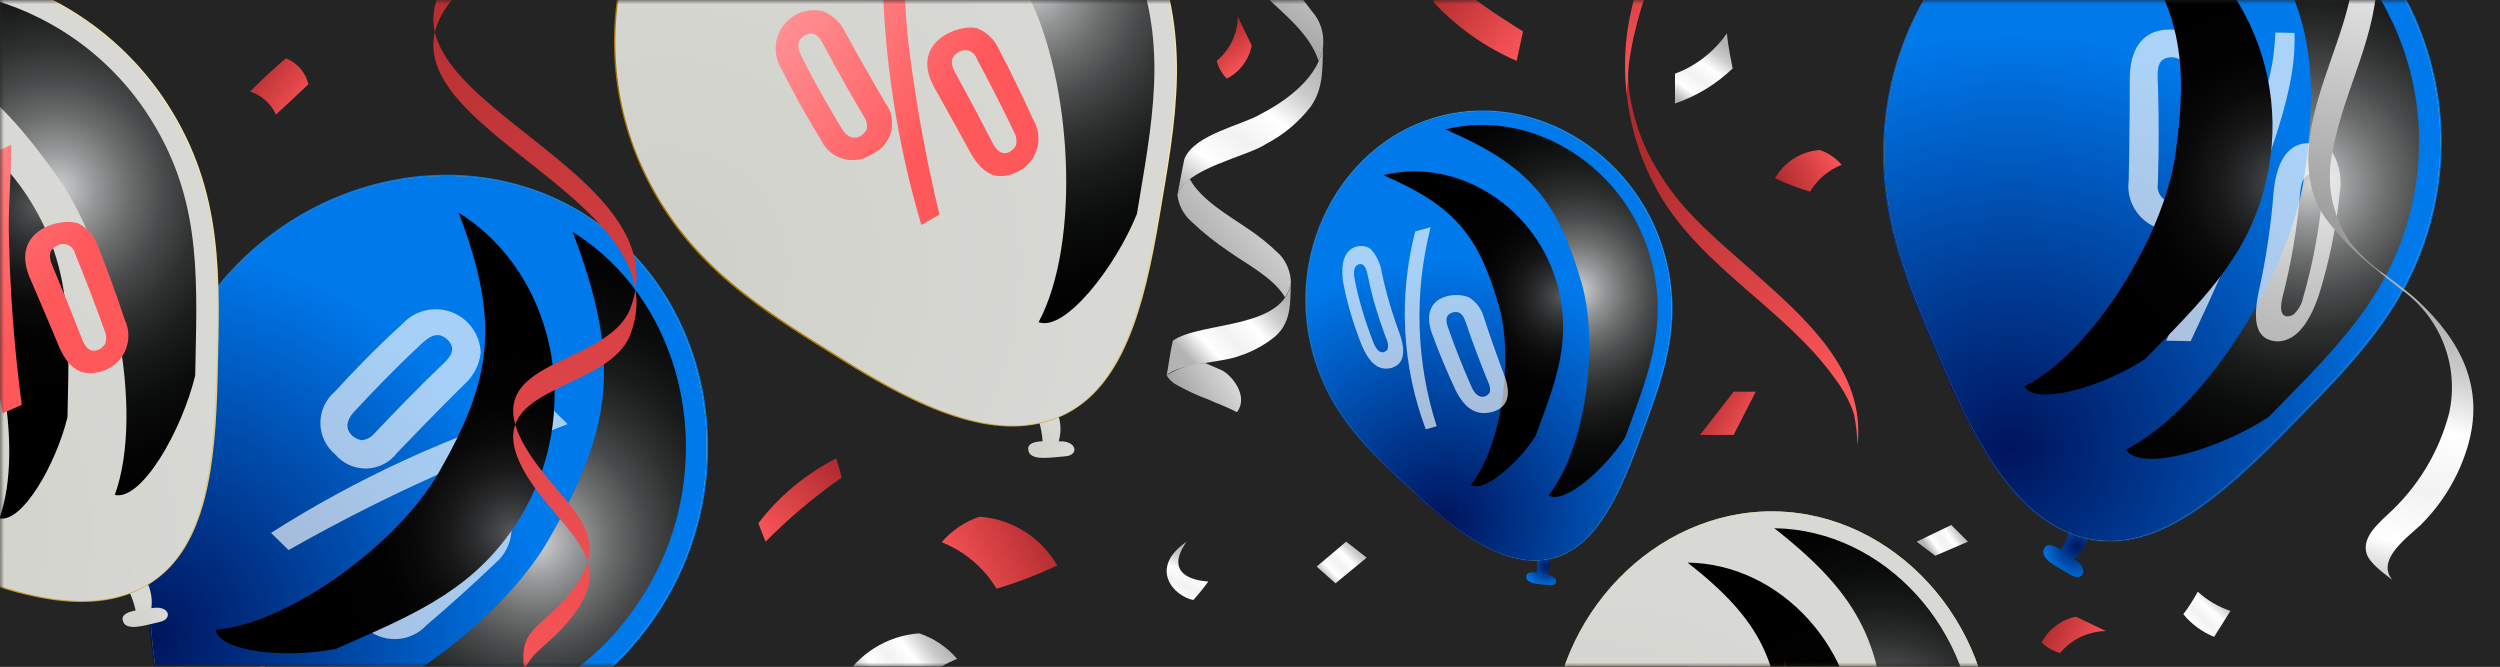 <?xml version="1.0" encoding="UTF-8"?>
<svg width="300px" height="80px" viewBox="0 0 300 80" version="1.1" xmlns="http://www.w3.org/2000/svg" xmlns:xlink="http://www.w3.org/1999/xlink">
    <rect x="0" y="0" width="300" height="80" fill="#333333" stroke="none"/>
    <title>Group Copy</title>
    <defs>
        <rect id="path-1" x="0" y="0" width="300" height="80"></rect>
        <radialGradient cx="90.066%" cy="70.283%" fx="90.066%" fy="70.283%" r="77.365%" gradientTransform="translate(0.901,0.703),scale(0.899,1),rotate(-9.568),translate(-0.901,-0.703)" id="radialGradient-3">
            <stop stop-color="#CFD0C9" offset="0%"></stop>
            <stop stop-color="#D8D9D4" offset="100%"></stop>
        </radialGradient>
        <linearGradient x1="15.953%" y1="38.023%" x2="80.233%" y2="62.932%" id="linearGradient-4">
            <stop stop-color="#F3E4B3" offset="0%"></stop>
            <stop stop-color="#AC7400" offset="100%"></stop>
        </linearGradient>
        <linearGradient x1="16.101%" y1="38.045%" x2="80.075%" y2="62.894%" id="linearGradient-5">
            <stop stop-color="#EAD079" offset="0%"></stop>
            <stop stop-color="#E9BD24" offset="46.237%"></stop>
            <stop stop-color="#B5841D" offset="100%"></stop>
        </linearGradient>
        <radialGradient cx="90.066%" cy="70.283%" fx="90.066%" fy="70.283%" r="70.367%" gradientTransform="translate(0.901,0.703),scale(1,0.821),rotate(-12.853),translate(-0.901,-0.703)" id="radialGradient-6">
            <stop stop-color="#CFD0C9" offset="0%"></stop>
            <stop stop-color="#D8D9D4" offset="100%"></stop>
        </radialGradient>
        <radialGradient cx="36.702%" cy="42.031%" fx="36.702%" fy="42.031%" r="103.774%" gradientTransform="translate(0.367,0.42),scale(1,0.61),rotate(17.698),translate(-0.367,-0.42)" id="radialGradient-7">
            <stop stop-color="#D1D3D4" offset="0%"></stop>
            <stop stop-color="#C0C2C3" offset="2.869%"></stop>
            <stop stop-color="#949596" offset="11.509%"></stop>
            <stop stop-color="#6C6D6D" offset="20.739%"></stop>
            <stop stop-color="#4A4B4C" offset="30.424%"></stop>
            <stop stop-color="#2F3030" offset="40.696%"></stop>
            <stop stop-color="#1A1B1B" offset="51.765%"></stop>
            <stop stop-color="#0B0C0C" offset="64.014%"></stop>
            <stop stop-color="#030303" offset="78.375%"></stop>
            <stop stop-color="#000000" offset="100%"></stop>
        </radialGradient>
        <radialGradient cx="24.493%" cy="30.424%" fx="24.493%" fy="30.424%" r="71.463%" gradientTransform="translate(0.245,0.304),scale(1,0.985),rotate(0.19),translate(-0.245,-0.304)" id="radialGradient-8">
            <stop stop-color="#00145C" offset="0%"></stop>
            <stop stop-color="#0079EB" offset="100%"></stop>
        </radialGradient>
        <radialGradient cx="78.928%" cy="75.433%" fx="78.928%" fy="75.433%" r="71.463%" gradientTransform="translate(0.789,0.754),scale(1,0.809),rotate(0.231),translate(-0.789,-0.754)" id="radialGradient-9">
            <stop stop-color="#00145C" offset="0%"></stop>
            <stop stop-color="#0079EB" offset="100%"></stop>
        </radialGradient>
        <linearGradient x1="19.124%" y1="57.358%" x2="83.063%" y2="43.072%" id="linearGradient-10">
            <stop stop-color="#EAD079" offset="0%"></stop>
            <stop stop-color="#E9BD24" offset="46.237%"></stop>
            <stop stop-color="#B5841D" offset="100%"></stop>
        </linearGradient>
        <radialGradient cx="76.222%" cy="85.918%" fx="76.222%" fy="85.918%" r="71.463%" gradientTransform="translate(0.762,0.859),scale(1,0.807),rotate(0.231),translate(-0.762,-0.859)" id="radialGradient-11">
            <stop stop-color="#00145C" offset="0%"></stop>
            <stop stop-color="#0079EB" offset="100%"></stop>
        </radialGradient>
        <radialGradient cx="41.771%" cy="51.436%" fx="41.771%" fy="51.436%" r="120.711%" gradientTransform="translate(0.418,0.514),scale(1,0.504),rotate(-10.219),translate(-0.418,-0.514)" id="radialGradient-12">
            <stop stop-color="#D1D3D4" offset="0%"></stop>
            <stop stop-color="#C0C2C3" offset="2.869%"></stop>
            <stop stop-color="#949596" offset="11.509%"></stop>
            <stop stop-color="#6C6D6D" offset="20.739%"></stop>
            <stop stop-color="#4A4B4C" offset="30.424%"></stop>
            <stop stop-color="#2F3030" offset="40.696%"></stop>
            <stop stop-color="#1A1B1B" offset="51.765%"></stop>
            <stop stop-color="#0B0C0C" offset="64.014%"></stop>
            <stop stop-color="#030303" offset="78.375%"></stop>
            <stop stop-color="#000000" offset="100%"></stop>
        </radialGradient>
        <radialGradient cx="1.714%" cy="55.827%" fx="1.714%" fy="55.827%" r="88.208%" gradientTransform="translate(0.017,0.558),scale(1,0.504),rotate(-10.219),translate(-0.017,-0.558)" id="radialGradient-13">
            <stop stop-color="#58595B" offset="0%"></stop>
            <stop stop-color="#444546" offset="6.808%"></stop>
            <stop stop-color="#2B2C2D" offset="17.546%"></stop>
            <stop stop-color="#181819" offset="29.474%"></stop>
            <stop stop-color="#0A0A0B" offset="43.043%"></stop>
            <stop stop-color="#020202" offset="59.665%"></stop>
            <stop stop-color="#000000" offset="88.172%"></stop>
        </radialGradient>
        <linearGradient x1="17.968%" y1="50.566%" x2="82.2%" y2="49.436%" id="linearGradient-14">
            <stop stop-color="#F3E4B3" offset="0%"></stop>
            <stop stop-color="#AC7400" offset="100%"></stop>
        </linearGradient>
        <linearGradient x1="18.169%" y1="50.564%" x2="82.001%" y2="49.438%" id="linearGradient-15">
            <stop stop-color="#EAD079" offset="0%"></stop>
            <stop stop-color="#E9BD24" offset="46.237%"></stop>
            <stop stop-color="#B5841D" offset="100%"></stop>
        </linearGradient>
        <radialGradient cx="90.066%" cy="70.283%" fx="90.066%" fy="70.283%" r="70.466%" gradientTransform="translate(0.901,0.703),scale(1,0.799),rotate(-13.203),translate(-0.901,-0.703)" id="radialGradient-16">
            <stop stop-color="#CFD0C9" offset="0%"></stop>
            <stop stop-color="#D8D9D4" offset="100%"></stop>
        </radialGradient>
        <radialGradient cx="47.097%" cy="48.052%" fx="47.097%" fy="48.052%" r="140.278%" gradientTransform="translate(0.471,0.481),scale(1,0.432),rotate(-0.808),translate(-0.471,-0.481)" id="radialGradient-17">
            <stop stop-color="#D1D3D4" offset="0%"></stop>
            <stop stop-color="#C0C2C3" offset="2.869%"></stop>
            <stop stop-color="#949596" offset="11.509%"></stop>
            <stop stop-color="#6C6D6D" offset="20.739%"></stop>
            <stop stop-color="#4A4B4C" offset="30.424%"></stop>
            <stop stop-color="#2F3030" offset="40.696%"></stop>
            <stop stop-color="#1A1B1B" offset="51.765%"></stop>
            <stop stop-color="#0B0C0C" offset="64.014%"></stop>
            <stop stop-color="#030303" offset="78.375%"></stop>
            <stop stop-color="#000000" offset="100%"></stop>
        </radialGradient>
        <radialGradient cx="-0.494%" cy="49.07%" fx="-0.494%" fy="49.07%" r="102.507%" gradientTransform="translate(-0.005,0.491),scale(1,0.431),rotate(-0.808),translate(0.005,-0.491)" id="radialGradient-18">
            <stop stop-color="#58595B" offset="0%"></stop>
            <stop stop-color="#444546" offset="6.808%"></stop>
            <stop stop-color="#2B2C2D" offset="17.546%"></stop>
            <stop stop-color="#181819" offset="29.474%"></stop>
            <stop stop-color="#0A0A0B" offset="43.043%"></stop>
            <stop stop-color="#020202" offset="59.665%"></stop>
            <stop stop-color="#000000" offset="88.172%"></stop>
        </radialGradient>
        <radialGradient cx="24.493%" cy="30.424%" fx="24.493%" fy="30.424%" r="71.463%" gradientTransform="translate(0.245,0.304),scale(1,0.976),rotate(0.191),translate(-0.245,-0.304)" id="radialGradient-19">
            <stop stop-color="#00145C" offset="0%"></stop>
            <stop stop-color="#0079EB" offset="100%"></stop>
        </radialGradient>
        <radialGradient cx="76.222%" cy="85.918%" fx="76.222%" fy="85.918%" r="71.463%" gradientTransform="translate(0.762,0.859),scale(1,0.801),rotate(0.233),translate(-0.762,-0.859)" id="radialGradient-20">
            <stop stop-color="#00145C" offset="0%"></stop>
            <stop stop-color="#0079EB" offset="100%"></stop>
        </radialGradient>
        <linearGradient x1="2.64177881e-13%" y1="50%" x2="100%" y2="50%" id="linearGradient-21">
            <stop stop-color="#EAD079" offset="0%"></stop>
            <stop stop-color="#E9BD24" offset="46.237%"></stop>
            <stop stop-color="#B5841D" offset="100%"></stop>
        </linearGradient>
        <radialGradient cx="76.222%" cy="85.918%" fx="76.222%" fy="85.918%" r="71.463%" gradientTransform="translate(0.762,0.859),scale(1,0.799),rotate(0.234),translate(-0.762,-0.859)" id="radialGradient-22">
            <stop stop-color="#00145C" offset="0%"></stop>
            <stop stop-color="#0079EB" offset="100%"></stop>
        </radialGradient>
        <radialGradient cx="46.352%" cy="47.761%" fx="46.352%" fy="47.761%" r="138.17%" gradientTransform="translate(0.464,0.478),scale(1,0.438),translate(-0.464,-0.478)" id="radialGradient-23">
            <stop stop-color="#D1D3D4" offset="0%"></stop>
            <stop stop-color="#C0C2C3" offset="2.869%"></stop>
            <stop stop-color="#949596" offset="11.509%"></stop>
            <stop stop-color="#6C6D6D" offset="20.739%"></stop>
            <stop stop-color="#4A4B4C" offset="30.424%"></stop>
            <stop stop-color="#2F3030" offset="40.696%"></stop>
            <stop stop-color="#1A1B1B" offset="51.765%"></stop>
            <stop stop-color="#0B0C0C" offset="64.014%"></stop>
            <stop stop-color="#030303" offset="78.375%"></stop>
            <stop stop-color="#000000" offset="100%"></stop>
        </radialGradient>
        <radialGradient cx="-0.551%" cy="48.489%" fx="-0.551%" fy="48.489%" r="100.96%" gradientTransform="translate(-0.006,0.485),scale(1,0.438),translate(0.006,-0.485)" id="radialGradient-24">
            <stop stop-color="#58595B" offset="0%"></stop>
            <stop stop-color="#444546" offset="6.808%"></stop>
            <stop stop-color="#2B2C2D" offset="17.546%"></stop>
            <stop stop-color="#181819" offset="29.474%"></stop>
            <stop stop-color="#0A0A0B" offset="43.043%"></stop>
            <stop stop-color="#020202" offset="59.665%"></stop>
            <stop stop-color="#000000" offset="88.172%"></stop>
        </radialGradient>
        <radialGradient cx="76.222%" cy="85.918%" fx="76.222%" fy="85.918%" r="71.463%" gradientTransform="translate(0.762,0.859),scale(1,0.801),rotate(0.233),translate(-0.762,-0.859)" id="radialGradient-25">
            <stop stop-color="#00145C" offset="0%"></stop>
            <stop stop-color="#0079EB" offset="100%"></stop>
        </radialGradient>
        <linearGradient x1="2.64177881e-13%" y1="50%" x2="100%" y2="50%" id="linearGradient-26">
            <stop stop-color="#EAD079" offset="0%"></stop>
            <stop stop-color="#E9BD24" offset="46.237%"></stop>
            <stop stop-color="#B5841D" offset="100%"></stop>
        </linearGradient>
        <radialGradient cx="76.222%" cy="85.918%" fx="76.222%" fy="85.918%" r="71.463%" gradientTransform="translate(0.762,0.859),scale(1,0.799),rotate(0.234),translate(-0.762,-0.859)" id="radialGradient-27">
            <stop stop-color="#00145C" offset="0%"></stop>
            <stop stop-color="#0079EB" offset="100%"></stop>
        </radialGradient>
        <linearGradient x1="58.059%" y1="1.42108547e-12%" x2="50%" y2="65.979%" id="linearGradient-28">
            <stop stop-color="#FF9194" offset="0%"></stop>
            <stop stop-color="#FF585B" offset="100%"></stop>
        </linearGradient>
        <radialGradient cx="46.352%" cy="47.761%" fx="46.352%" fy="47.761%" r="138.17%" gradientTransform="translate(0.464,0.478),scale(1,0.438),translate(-0.464,-0.478)" id="radialGradient-29">
            <stop stop-color="#D1D3D4" offset="0%"></stop>
            <stop stop-color="#C0C2C3" offset="2.869%"></stop>
            <stop stop-color="#949596" offset="11.509%"></stop>
            <stop stop-color="#6C6D6D" offset="20.739%"></stop>
            <stop stop-color="#4A4B4C" offset="30.424%"></stop>
            <stop stop-color="#2F3030" offset="40.696%"></stop>
            <stop stop-color="#1A1B1B" offset="51.765%"></stop>
            <stop stop-color="#0B0C0C" offset="64.014%"></stop>
            <stop stop-color="#030303" offset="78.375%"></stop>
            <stop stop-color="#000000" offset="100%"></stop>
        </radialGradient>
        <radialGradient cx="-0.551%" cy="48.489%" fx="-0.551%" fy="48.489%" r="100.96%" gradientTransform="translate(-0.006,0.485),scale(1,0.438),translate(0.006,-0.485)" id="radialGradient-30">
            <stop stop-color="#58595B" offset="0%"></stop>
            <stop stop-color="#444546" offset="6.808%"></stop>
            <stop stop-color="#2B2C2D" offset="17.546%"></stop>
            <stop stop-color="#181819" offset="29.474%"></stop>
            <stop stop-color="#0A0A0B" offset="43.043%"></stop>
            <stop stop-color="#020202" offset="59.665%"></stop>
            <stop stop-color="#000000" offset="88.172%"></stop>
        </radialGradient>
        <radialGradient cx="90.066%" cy="70.283%" fx="90.066%" fy="70.283%" r="69.857%" gradientTransform="translate(0.901,0.703),scale(1,0.976),rotate(-10.871),translate(-0.901,-0.703)" id="radialGradient-31">
            <stop stop-color="#CFD0C9" offset="0%"></stop>
            <stop stop-color="#D8D9D4" offset="100%"></stop>
        </radialGradient>
        <linearGradient x1="-2.62818419e-13%" y1="50%" x2="100%" y2="50%" id="linearGradient-32">
            <stop stop-color="#F3E4B3" offset="0%"></stop>
            <stop stop-color="#AC7400" offset="100%"></stop>
        </linearGradient>
        <radialGradient cx="90.066%" cy="70.283%" fx="90.066%" fy="70.283%" r="70.466%" gradientTransform="translate(0.901,0.703),scale(1,0.799),rotate(-13.203),translate(-0.901,-0.703)" id="radialGradient-33">
            <stop stop-color="#CFD0C9" offset="0%"></stop>
            <stop stop-color="#D8D9D4" offset="100%"></stop>
        </radialGradient>
        <linearGradient x1="78.008%" y1="109.406%" x2="3.673%" y2="15.53%" id="linearGradient-34">
            <stop stop-color="#B3B3B3" offset="0%"></stop>
            <stop stop-color="#FFFFFF" offset="20.564%"></stop>
            <stop stop-color="#F2F2F2" offset="40.667%"></stop>
            <stop stop-color="#FFFFFF" offset="62.326%"></stop>
            <stop stop-color="#CCCCCC" offset="82.513%"></stop>
            <stop stop-color="#B3B3B3" offset="100%"></stop>
        </linearGradient>
        <linearGradient x1="80.229%" y1="85.527%" x2="0%" y2="29.386%" id="linearGradient-35">
            <stop stop-color="#B3B3B3" offset="0%"></stop>
            <stop stop-color="#FFFFFF" offset="20.564%"></stop>
            <stop stop-color="#F2F2F2" offset="40.667%"></stop>
            <stop stop-color="#FFFFFF" offset="62.326%"></stop>
            <stop stop-color="#CCCCCC" offset="82.513%"></stop>
            <stop stop-color="#B3B3B3" offset="100%"></stop>
        </linearGradient>
        <linearGradient x1="-14.927%" y1="25.825%" x2="100.664%" y2="67.06%" id="linearGradient-36">
            <stop stop-color="#F2F2F2" offset="0%"></stop>
            <stop stop-color="#999999" offset="100%"></stop>
        </linearGradient>
        <linearGradient x1="49.744%" y1="50.034%" x2="50.737%" y2="49.906%" id="linearGradient-37">
            <stop stop-color="#BD282F" offset="0%"></stop>
            <stop stop-color="#EB2A28" offset="22%"></stop>
            <stop stop-color="#EB2A28" offset="36%"></stop>
            <stop stop-color="#8F2C30" offset="100%"></stop>
        </linearGradient>
        <linearGradient x1="40.257%" y1="50.996%" x2="60.046%" y2="48.994%" id="linearGradient-38">
            <stop stop-color="#BD282F" offset="0%"></stop>
            <stop stop-color="#EB2A28" offset="22%"></stop>
            <stop stop-color="#EB2A28" offset="36%"></stop>
            <stop stop-color="#8F2C30" offset="100%"></stop>
        </linearGradient>
        <linearGradient x1="-9.651%" y1="-5.333%" x2="96.547%" y2="89.047%" id="linearGradient-39">
            <stop stop-color="#F2F2F2" offset="0%"></stop>
            <stop stop-color="#999999" offset="100%"></stop>
        </linearGradient>
        <linearGradient x1="46.561%" y1="-5.333%" x2="52.684%" y2="89.047%" id="linearGradient-40">
            <stop stop-color="#F2F2F2" offset="0%"></stop>
            <stop stop-color="#999999" offset="100%"></stop>
        </linearGradient>
        <linearGradient x1="53.625%" y1="109.406%" x2="44.005%" y2="15.53%" id="linearGradient-41">
            <stop stop-color="#B3B3B3" offset="0%"></stop>
            <stop stop-color="#FFFFFF" offset="20.564%"></stop>
            <stop stop-color="#F2F2F2" offset="40.667%"></stop>
            <stop stop-color="#FFFFFF" offset="62.326%"></stop>
            <stop stop-color="#CCCCCC" offset="82.513%"></stop>
            <stop stop-color="#B3B3B3" offset="100%"></stop>
        </linearGradient>
        <linearGradient x1="55.169%" y1="9.861%" x2="44.238%" y2="95.367%" id="linearGradient-42">
            <stop stop-color="#AE2A2D" offset="0%"></stop>
            <stop stop-color="#FF585B" offset="100%"></stop>
        </linearGradient>
        <linearGradient x1="32.359%" y1="10.538%" x2="69.409%" y2="92.879%" id="linearGradient-43">
            <stop stop-color="#814200" offset="0%"></stop>
            <stop stop-color="#EED558" offset="34.907%"></stop>
            <stop stop-color="#E4C64B" offset="41.388%"></stop>
            <stop stop-color="#CA9E29" offset="53.866%"></stop>
            <stop stop-color="#B78010" offset="62.105%"></stop>
            <stop stop-color="#BA8515" offset="67.158%"></stop>
            <stop stop-color="#C49421" offset="73.381%"></stop>
            <stop stop-color="#D5AD37" offset="80.191%"></stop>
            <stop stop-color="#DCB840" offset="82.632%"></stop>
            <stop stop-color="#A3701B" offset="100%"></stop>
        </linearGradient>
        <linearGradient x1="70.331%" y1="9.861%" x2="27.339%" y2="95.367%" id="linearGradient-44">
            <stop stop-color="#AE2A2D" offset="0%"></stop>
            <stop stop-color="#FF585B" offset="100%"></stop>
        </linearGradient>
        <linearGradient x1="66.23%" y1="9.861%" x2="31.909%" y2="95.367%" id="linearGradient-45">
            <stop stop-color="#AE2A2D" offset="0%"></stop>
            <stop stop-color="#FF585B" offset="100%"></stop>
        </linearGradient>
        <linearGradient x1="100.664%" y1="12.764%" x2="-6.472%" y2="92.086%" id="linearGradient-46">
            <stop stop-color="#AE2A2D" offset="0%"></stop>
            <stop stop-color="#FF585B" offset="100%"></stop>
        </linearGradient>
        <linearGradient x1="100.664%" y1="9.861%" x2="-6.472%" y2="95.367%" id="linearGradient-47">
            <stop stop-color="#AE2A2D" offset="0%"></stop>
            <stop stop-color="#FF585B" offset="100%"></stop>
        </linearGradient>
        <linearGradient x1="100.664%" y1="13.225%" x2="-6.472%" y2="91.565%" id="linearGradient-48">
            <stop stop-color="#AE2A2D" offset="0%"></stop>
            <stop stop-color="#FF585B" offset="100%"></stop>
        </linearGradient>
        <linearGradient x1="80.229%" y1="71.391%" x2="0%" y2="37.588%" id="linearGradient-49">
            <stop stop-color="#B3B3B3" offset="0%"></stop>
            <stop stop-color="#FFFFFF" offset="20.564%"></stop>
            <stop stop-color="#F2F2F2" offset="40.667%"></stop>
            <stop stop-color="#FFFFFF" offset="62.326%"></stop>
            <stop stop-color="#CCCCCC" offset="82.513%"></stop>
            <stop stop-color="#B3B3B3" offset="100%"></stop>
        </linearGradient>
        <linearGradient x1="70.43%" y1="109.406%" x2="16.207%" y2="15.53%" id="linearGradient-50">
            <stop stop-color="#B3B3B3" offset="0%"></stop>
            <stop stop-color="#FFFFFF" offset="20.564%"></stop>
            <stop stop-color="#F2F2F2" offset="40.667%"></stop>
            <stop stop-color="#FFFFFF" offset="62.326%"></stop>
            <stop stop-color="#CCCCCC" offset="82.513%"></stop>
            <stop stop-color="#B3B3B3" offset="100%"></stop>
        </linearGradient>
        <linearGradient x1="80.229%" y1="104.626%" x2="0%" y2="18.303%" id="linearGradient-51">
            <stop stop-color="#B3B3B3" offset="0%"></stop>
            <stop stop-color="#FFFFFF" offset="20.564%"></stop>
            <stop stop-color="#F2F2F2" offset="40.667%"></stop>
            <stop stop-color="#FFFFFF" offset="62.326%"></stop>
            <stop stop-color="#CCCCCC" offset="82.513%"></stop>
            <stop stop-color="#B3B3B3" offset="100%"></stop>
        </linearGradient>
        <linearGradient x1="100.664%" y1="25.851%" x2="-6.472%" y2="77.295%" id="linearGradient-52">
            <stop stop-color="#AE2A2D" offset="0%"></stop>
            <stop stop-color="#FF585B" offset="100%"></stop>
        </linearGradient>
        <linearGradient x1="65.423%" y1="109.406%" x2="24.49%" y2="15.53%" id="linearGradient-53">
            <stop stop-color="#B3B3B3" offset="0%"></stop>
            <stop stop-color="#FFFFFF" offset="20.564%"></stop>
            <stop stop-color="#F2F2F2" offset="40.667%"></stop>
            <stop stop-color="#FFFFFF" offset="62.326%"></stop>
            <stop stop-color="#CCCCCC" offset="82.513%"></stop>
            <stop stop-color="#B3B3B3" offset="100%"></stop>
        </linearGradient>
        <linearGradient x1="80.229%" y1="91.254%" x2="0%" y2="26.063%" id="linearGradient-54">
            <stop stop-color="#B3B3B3" offset="0%"></stop>
            <stop stop-color="#FFFFFF" offset="20.564%"></stop>
            <stop stop-color="#F2F2F2" offset="40.667%"></stop>
            <stop stop-color="#FFFFFF" offset="62.326%"></stop>
            <stop stop-color="#CCCCCC" offset="82.513%"></stop>
            <stop stop-color="#B3B3B3" offset="100%"></stop>
        </linearGradient>
        <linearGradient x1="100.664%" y1="34.407%" x2="-6.472%" y2="67.624%" id="linearGradient-55">
            <stop stop-color="#AE2A2D" offset="0%"></stop>
            <stop stop-color="#FF585B" offset="100%"></stop>
        </linearGradient>
        <linearGradient x1="80.229%" y1="73.078%" x2="0%" y2="36.609%" id="linearGradient-56">
            <stop stop-color="#B3B3B3" offset="0%"></stop>
            <stop stop-color="#FFFFFF" offset="20.564%"></stop>
            <stop stop-color="#F2F2F2" offset="40.667%"></stop>
            <stop stop-color="#FFFFFF" offset="62.326%"></stop>
            <stop stop-color="#CCCCCC" offset="82.513%"></stop>
            <stop stop-color="#B3B3B3" offset="100%"></stop>
        </linearGradient>
        <linearGradient x1="50%" y1="0%" x2="50%" y2="100%" id="linearGradient-57">
            <stop stop-color="#CFA34F" offset="0%"></stop>
            <stop stop-color="#905122" offset="9.677%"></stop>
            <stop stop-color="#C79647" offset="45.161%"></stop>
            <stop stop-color="#FDEB7B" offset="73.656%"></stop>
            <stop stop-color="#70571E" offset="87.634%"></stop>
            <stop stop-color="#DAC171" offset="100%"></stop>
        </linearGradient>
        <linearGradient x1="100.664%" y1="34.321%" x2="-6.472%" y2="67.722%" id="linearGradient-58">
            <stop stop-color="#AE2A2D" offset="0%"></stop>
            <stop stop-color="#FF585B" offset="100%"></stop>
        </linearGradient>
        <linearGradient x1="100.664%" y1="37.174%" x2="-6.472%" y2="64.497%" id="linearGradient-59">
            <stop stop-color="#AE2A2D" offset="0%"></stop>
            <stop stop-color="#FF585B" offset="100%"></stop>
        </linearGradient>
        <linearGradient x1="52.172%" y1="9.861%" x2="47.579%" y2="95.367%" id="linearGradient-60">
            <stop stop-color="#AE2A2D" offset="0%"></stop>
            <stop stop-color="#FF585B" offset="100%"></stop>
        </linearGradient>
        <linearGradient x1="27.668%" y1="-5.333%" x2="67.427%" y2="89.047%" id="linearGradient-61">
            <stop stop-color="#F2F2F2" offset="0%"></stop>
            <stop stop-color="#999999" offset="100%"></stop>
        </linearGradient>
    </defs>
    <g id="Page-1" stroke="none" stroke-width="1" fill="none" fill-rule="evenodd">
        <g id="EssayBox" transform="translate(0, -80)">
            <g id="shutterstock_1052234948-[Converted]" transform="translate(0, 80)">
                <mask id="mask-2" fill="white">
                    <use xlink:href="#path-1"></use>
                </mask>
                <use id="Mask" fill="#242424" fill-rule="nonzero" transform="translate(150, 40) scale(-1, 1) translate(-150, -40) " xlink:href="#path-1"></use>
                <g mask="url(#mask-2)">
                    <g transform="translate(53, 68) scale(-1, 1) translate(-53, -68) translate(-191, -34)">
                        <g id="Group-4" stroke-width="1" fill="none" fill-rule="evenodd" transform="translate(189, 48) rotate(7) translate(-189, -48) translate(155, 5)">
                            <path d="M19.501,80.92 C19.311,81.954 19.43,83.022 19.844,83.989 C17.61,84.159 17.605,85.962 19.283,85.871 C20.961,85.778 23.765,86.01 23.591,84.419 C23.492,83.506 21.763,83.756 21.763,83.756 C21.716,82.932 21.765,82.106 21.908,81.293 L19.501,80.92 Z" id="Path" fill="url(#radialGradient-3)" fill-rule="nonzero"></path>
                            <path d="M65.514,45.488 C61.598,57.759 53.163,64.177 44.204,71.396 C35.249,78.616 26.778,83.481 19.058,81.017 C11.379,78.567 7.692,69.337 4.556,58.744 C1.209,47.448 -2.153,37.418 1.762,25.146 C7.578,6.918 26.834,-4.15 44.44,1.467 C62.044,7.084 71.328,27.259 65.514,45.488 Z" id="Path" fill="url(#linearGradient-4)" fill-rule="nonzero"></path>
                            <path d="M19.085,80.934 C11.979,78.666 8.221,70.436 4.769,58.778 L4.289,57.164 C1.034,46.236 -1.774,36.799 1.946,25.138 C7.776,6.868 27.224,-3.935 44.413,1.55 C61.604,7.035 71.201,27.105 65.371,45.376 C61.618,57.14 53.581,63.606 45.07,70.452 L44.012,71.305 C36.284,77.534 27.279,83.548 19.085,80.934 Z" id="Path" fill="url(#linearGradient-5)" fill-rule="nonzero"></path>
                            <path d="M19.085,80.934 C11.979,78.666 8.221,70.436 4.769,58.778 L4.289,57.164 C1.034,46.236 -1.774,36.799 1.946,25.138 C7.776,6.868 27.224,-3.935 44.413,1.55 C61.604,7.035 71.201,27.105 65.371,45.376 C61.618,57.14 53.581,63.606 45.07,70.452 L44.012,71.305 C36.284,77.534 27.279,83.548 19.085,80.934 Z" id="Path" fill="url(#radialGradient-6)" fill-rule="nonzero"></path>
                            <path d="M20.494,69.502 C17.525,71.065 10.555,64.102 7.208,58.055 L6.728,56.44 C3.464,45.48 0.886,36.823 4.367,25.911 C9.778,8.954 27.763,-1.094 43.641,3.972 C27.664,9.641 22.257,15.765 16.959,30.4 C13.019,41.293 14.23,60.596 20.494,69.502 Z" id="Path" fill="url(#radialGradient-7)" fill-rule="nonzero" style="mix-blend-mode: screen;"></path>
                        </g>
                        <path d="M46.366,98.516 C46.683,99.519 47.287,100.406 48.104,101.068 C46.211,102.264 47.051,103.86 48.491,102.993 C49.93,102.126 52.516,101.017 51.618,99.693 C51.102,98.932 49.693,99.963 49.693,99.963 C49.266,99.257 48.922,98.504 48.667,97.719 L46.366,98.516 Z" id="Path" fill="url(#radialGradient-8)" fill-rule="nonzero"></path>
                        <path d="M70.436,45.665 C72.722,58.343 68.272,67.963 63.736,78.534 C59.202,89.107 53.994,97.372 46.019,98.809 C38.087,100.239 30.508,93.809 22.778,85.918 C14.533,77.502 6.866,70.213 4.58,57.536 C1.186,38.706 13.021,19.91 31.207,16.633 C49.393,13.354 67.043,26.835 70.436,45.665 Z" id="Path" fill="url(#radialGradient-9)" fill-rule="nonzero"></path>
                        <path d="M46.004,98.723 C38.664,100.046 31.49,94.532 22.982,85.846 L21.802,84.646 C13.811,76.513 6.91,69.488 4.739,57.443 C1.337,38.569 13.465,19.918 31.222,16.718 C48.981,13.516 66.856,26.76 70.259,45.633 C72.449,57.787 68.375,67.262 64.059,77.296 L63.524,78.545 C59.611,87.667 54.468,97.197 46.004,98.723 Z" id="Path" fill="url(#linearGradient-10)" fill-rule="nonzero"></path>
                        <path d="M46.004,98.723 C38.664,100.046 31.49,94.532 22.982,85.846 L21.802,84.646 C13.811,76.513 6.91,69.488 4.739,57.443 C1.337,38.569 13.465,19.918 31.222,16.718 C48.981,13.516 66.856,26.76 70.259,45.633 C72.449,57.787 68.375,67.262 64.059,77.296 L63.524,78.545 C59.611,87.667 54.468,97.197 46.004,98.723 Z" id="Path" fill="url(#radialGradient-11)" fill-rule="nonzero"></path>
                        <path d="M41.899,87.961 C40.005,90.733 30.586,87.843 24.799,84.066 L23.618,82.864 C15.603,74.707 9.272,68.264 7.24,56.992 C4.082,39.475 15.273,22.176 31.673,19.221 C20.21,31.709 18.299,39.652 20.469,55.064 C22.086,66.534 32.194,83.025 41.899,87.961 Z" id="Path" fill="url(#radialGradient-12)" fill-rule="nonzero" style="mix-blend-mode: screen;"></path>
                        <path d="M34.482,74.863 L31.784,76 C31.635,44.668 30.407,41.407 28.707,36.893 L30.824,36 C32.435,39.515 35.13,45.399 34.482,74.863 M27.518,63.461 C26.09,64.214 24.394,64.289 22.902,63.667 C21.411,63.045 20.285,61.792 19.838,60.257 C19.46,59.361 19.083,58.472 18.708,57.589 C17.397,54.511 16.103,51.54 14.859,48.752 C11.963,41.627 19.371,40.502 21.683,41.348 C23.163,41.981 24.38,43.092 25.136,44.498 C26.756,47.288 28.198,50.174 29.454,53.141 C29.83,54.023 30.197,54.917 30.553,55.823 C31.324,57.212 31.43,58.867 30.844,60.341 C30.259,61.815 29.041,62.958 27.518,63.461 M18.577,44.65 C17.444,45.17 17.246,45.955 17.891,47.361 C19.265,50.139 20.639,53.132 21.971,56.261 C22.376,57.211 22.778,58.171 23.176,59.141 C23.363,59.98 24.082,60.601 24.95,60.674 C25.818,60.747 26.634,60.254 26.962,59.459 C27.108,58.853 27.044,58.216 26.78,57.65 C26.389,56.677 25.992,55.716 25.587,54.765 C24.255,51.635 22.824,48.666 21.341,45.933 C21.158,45.393 20.759,44.951 20.237,44.709 C19.715,44.467 19.115,44.445 18.577,44.65 M39.723,50.57 C38.878,50.974 38.734,51.747 39.23,53.239 C40.638,57.247 41.698,61.366 42.4,65.552 C43.007,68.801 44.426,66.986 44.441,66.965 C44.766,66.222 44.852,65.396 44.685,64.603 C44.096,60.386 43.105,56.234 41.724,52.203 C41.488,51.564 40.935,50.066 39.723,50.57 M43.902,70.698 C41.748,71.448 40.403,70.062 39.543,66.205 C38.741,62.212 37.654,58.282 36.288,54.443 C33.655,46.513 39.848,46.765 40.859,47.283 C42.23,48.29 43.201,49.745 43.599,51.393 C44.884,55.299 45.778,59.32 46.268,63.4 C46.672,67.421 45.876,69.876 43.902,70.698" id="Shape-Copy-3" fill-opacity="0.67" fill="#FFFFFF" fill-rule="nonzero" transform="translate(30.283, 56) scale(-1, 1) rotate(24) translate(-30.283, -56) "></path>
                        <path d="M54.095,80.407 C52.493,82.753 44.519,80.306 39.616,77.108 L38.617,76.089 C31.83,69.183 26.469,63.727 24.749,54.183 C22.075,39.351 31.548,24.703 45.436,22.199 C35.729,32.775 34.112,39.501 35.949,52.55 C37.317,62.262 45.878,76.225 54.095,80.407 Z" id="Path" fill="url(#radialGradient-13)" fill-rule="nonzero" style="mix-blend-mode: screen;"></path>
                        <path d="M111.042,127.154 C111.187,137.386 106.448,144.349 101.52,152.05 C96.593,159.749 91.437,165.549 84.998,165.639 C78.594,165.73 73.486,159.705 68.451,152.516 C63.081,144.847 58.018,138.136 57.873,127.904 C57.659,112.7 69.378,99.504 84.06,99.297 C98.743,99.09 110.828,111.95 111.042,127.154 Z" id="Path" fill="url(#linearGradient-14)" fill-rule="nonzero"></path>
                        <path d="M84.996,161.571 C79.07,161.655 74.164,156.4 68.622,148.486 L67.853,147.393 C62.644,139.978 58.149,133.574 58.012,123.85 C57.796,108.613 69.725,95.569 84.06,95.366 C98.397,95.163 110.69,107.866 110.906,123.104 C111.044,132.916 106.619,139.815 101.933,147.12 L101.352,148.028 C97.098,154.672 91.83,161.474 84.996,161.571 Z" id="Path" fill="url(#linearGradient-15)" fill-rule="nonzero"></path>
                        <path d="M84.996,161.571 C79.07,161.655 74.164,156.4 68.622,148.486 L67.853,147.393 C62.644,139.978 58.149,133.574 58.012,123.85 C57.796,108.613 69.725,95.569 84.06,95.366 C98.397,95.163 110.69,107.866 110.906,123.104 C111.044,132.916 106.619,139.815 101.933,147.12 L101.352,148.028 C97.098,154.672 91.83,161.474 84.996,161.571 Z" id="Path" fill="url(#radialGradient-16)" fill-rule="nonzero"></path>
                        <path d="M83.177,152.601 C81.332,154.529 74.324,151.04 70.278,147.326 L69.509,146.231 C64.283,138.796 60.158,132.924 60.029,123.822 C59.83,109.68 70.848,97.572 84.089,97.386 C73.481,105.688 70.951,111.666 70.65,124.031 C70.427,133.231 76.21,147.471 83.177,152.601 Z" id="Path" fill="url(#radialGradient-17)" fill-rule="nonzero" style="mix-blend-mode: screen;"></path>
                        <path d="M93.717,148.264 C92.157,149.895 86.224,146.939 82.796,143.797 L82.146,142.868 C77.722,136.572 74.23,131.601 74.121,123.894 C73.952,111.92 83.279,101.669 94.492,101.51 C85.509,108.539 83.367,113.602 83.111,124.068 C82.923,131.861 87.819,143.92 93.717,148.264 Z" id="Path" fill="url(#radialGradient-18)" fill-rule="nonzero" style="mix-blend-mode: screen;"></path>
                        <g id="Group-3" stroke-width="1" fill="none" fill-rule="evenodd" transform="translate(117.97, 76.242) rotate(14) translate(-117.97, -76.242) translate(94.97, 47.242)">
                            <path d="M22.227,54.672 C22.315,55.357 22.602,56.001 23.053,56.524 C21.689,57.077 22.047,58.205 23.078,57.813 C24.108,57.421 25.91,57.006 25.483,56.045 C25.238,55.494 24.208,55.995 24.208,55.995 C24.014,55.489 23.88,54.962 23.807,54.425 L22.227,54.672 Z" id="Path" fill="url(#radialGradient-19)" fill-rule="nonzero"></path>
                            <path d="M43.935,23.328 C43.935,31.786 39.939,37.482 35.778,43.785 C31.617,50.089 27.29,54.821 21.968,54.821 C16.677,54.821 12.528,49.784 8.453,43.785 C4.105,37.388 -5.68434189e-14,31.786 -5.68434189e-14,23.328 C-5.68434189e-14,10.766 9.835,1.77635684e-14 21.968,1.77635684e-14 C34.101,1.77635684e-14 43.935,10.766 43.935,23.328 Z" id="Path" fill="url(#radialGradient-20)" fill-rule="nonzero"></path>
                            <path d="M21.968,54.765 C17.072,54.765 13.08,50.367 8.593,43.765 L7.971,42.851 C3.753,36.665 0.113,31.321 0.113,23.287 C0.113,10.694 10.122,0.057 21.968,0.057 C33.815,0.057 43.822,10.694 43.822,23.287 C43.822,31.395 40.087,37.043 36.13,43.023 L35.639,43.767 C32.047,49.205 27.615,54.765 21.968,54.765 Z" id="Path" fill="url(#linearGradient-21)" fill-rule="nonzero"></path>
                            <path d="M21.968,54.765 C17.072,54.765 13.08,50.367 8.593,43.765 L7.971,42.851 C3.753,36.665 0.113,31.321 0.113,23.287 C0.113,10.694 10.122,0.057 21.968,0.057 C33.815,0.057 43.822,10.694 43.822,23.287 C43.822,31.395 40.087,37.043 36.13,43.023 L35.639,43.767 C32.047,49.205 27.615,54.765 21.968,54.765 Z" id="Path" fill="url(#radialGradient-22)" fill-rule="nonzero"></path>
                            <path d="M20.569,47.333 C19.022,48.905 13.274,45.94 9.975,42.825 L9.352,41.911 C5.122,35.708 1.782,30.806 1.782,23.287 C1.782,11.6 11.027,1.726 21.968,1.726 C13.107,8.461 10.947,13.37 10.554,23.583 C10.263,31.181 14.874,43.013 20.569,47.333 Z" id="Path" fill="url(#radialGradient-23)" fill-rule="nonzero" style="mix-blend-mode: screen;"></path>
                            <path d="M29.33,43.873 C28.02,45.202 23.153,42.691 20.358,40.054 L19.832,39.28 C16.25,34.026 13.422,29.878 13.422,23.51 C13.422,13.614 21.249,5.255 30.514,5.255 C23.012,10.957 21.182,15.114 20.849,23.759 C20.601,30.195 24.507,40.213 29.33,43.873 Z" id="Path" fill="url(#radialGradient-24)" fill-rule="nonzero" style="mix-blend-mode: screen;"></path>
                            <path d="M33.367,35.661 L32.14,36.253 C28.016,29.267 26.139,21.182 26.764,13.093 L28.505,12.253 C27.891,20.358 29.576,28.471 33.367,35.661 M26.778,29.725 C25.815,30.126 24.49,30.245 22.778,27.585 C21.963,26.251 21.224,24.898 20.56,23.527 C20.112,22.597 19.71,21.659 19.355,20.712 C17.744,16.071 20.823,15.51 21.879,16.092 C22.718,16.738 23.342,17.623 23.668,18.63 C24.04,19.567 24.451,20.501 24.9,21.432 C25.561,22.801 26.285,24.161 27.073,25.511 C28.253,27.643 28.154,29.061 26.778,29.725 M20.791,18.146 C20.309,18.414 20.246,18.962 20.586,19.925 C20.961,20.922 21.386,21.914 21.861,22.899 C22.545,24.315 23.308,25.717 24.15,27.103 C25.287,28.894 25.958,27.632 25.962,27.616 C25.993,27.181 25.868,26.749 25.61,26.398 C24.781,25.01 24.024,23.606 23.337,22.186 C22.863,21.202 22.434,20.213 22.052,19.217 C21.868,18.76 21.486,17.81 20.791,18.146 M32.873,21.881 C32.207,22.236 32.116,22.756 32.569,23.62 C33.847,25.904 35.24,28.165 36.716,30.358 C37.87,31.981 38.89,30.947 38.94,30.505 C38.934,30.127 38.811,29.76 38.587,29.455 C37.172,27.232 35.825,24.95 34.572,22.653 C34.356,22.28 33.851,21.408 32.873,21.881 M39.617,32.824 C38.418,33.339 36.797,33.605 34.889,31.058 C33.423,28.98 32.049,26.833 30.795,24.657 C28.512,20.388 33.065,19.24 34.629,19.809 C35.53,20.212 36.258,20.925 36.68,21.817 C37.857,24.03 39.105,26.237 40.399,28.399 C41.581,30.514 41.318,32.003 39.617,32.824" id="Shape" fill="#FFFFFF" fill-rule="nonzero" opacity="0.656" transform="translate(30.011, 24.253) scale(-1, 1) rotate(24) translate(-30.011, -24.253) "></path>
                        </g>
                        <g id="Group-3-Copy" stroke-width="1" fill="none" fill-rule="evenodd" transform="translate(232.353, 78.637) rotate(-32) translate(-232.353, -78.637) translate(193.853, 10.637)">
                            <path d="M76.903,83.992 C76.903,96.679 70.908,105.223 64.667,114.678 C58.426,124.133 51.934,131.232 43.952,131.232 C36.016,131.232 29.793,123.676 23.679,114.678 C17.158,105.082 11,96.679 11,83.992 C11,65.149 25.753,49 43.952,49 C62.151,49 76.903,65.149 76.903,83.992 Z" id="Path" fill="url(#radialGradient-25)" fill-rule="nonzero"></path>
                            <path d="M43.952,131.147 C36.608,131.147 30.62,124.55 23.889,114.647 L22.956,113.277 C16.63,103.997 11.169,95.982 11.169,83.931 C11.169,65.041 26.183,49.086 43.952,49.086 C61.723,49.086 76.733,65.041 76.733,83.931 C76.733,96.092 71.13,104.564 65.195,113.534 L64.459,114.65 C59.071,122.808 52.422,131.147 43.952,131.147 Z" id="Path" fill="url(#linearGradient-26)" fill-rule="nonzero"></path>
                            <path d="M43.952,131.147 C36.608,131.147 30.62,124.55 23.889,114.647 L22.956,113.277 C16.63,103.997 11.169,95.982 11.169,83.931 C11.169,65.041 26.183,49.086 43.952,49.086 C61.723,49.086 76.733,65.041 76.733,83.931 C76.733,96.092 71.13,104.564 65.195,113.534 L64.459,114.65 C59.071,122.808 52.422,131.147 43.952,131.147 Z" id="Path" fill="url(#radialGradient-27)" fill-rule="nonzero"></path>
                            <path d="M6.919,25.599 L4.849,24.185 C12.545,17.138 21.17,11.18 30.484,6.476 L32.716,8 C29.434,10.052 25.934,11.736 22.731,13.921 C17.25,17.522 11.972,21.42 6.919,25.599 M9.895,15.154 C8.822,14.539 8.077,13.48 7.86,12.262 C7.644,11.044 7.978,9.793 8.774,8.846 C9.512,7.686 10.261,6.549 11.023,5.434 C12.103,3.852 13.208,2.333 14.34,0.877 C15.336,-0.706 17.192,-1.526 19.033,-1.198 C20.874,-0.87 22.333,0.54 22.722,2.369 C22.802,3.626 22.413,4.868 21.63,5.854 C20.567,7.351 19.493,8.892 18.41,10.477 C17.65,11.591 16.887,12.72 16.123,13.863 C15.568,14.973 14.536,15.767 13.322,16.018 C12.107,16.27 10.845,15.951 9.895,15.154 M19.147,1.642 C18.293,1.107 17.589,1.301 16.793,2.291 C15.641,3.81 14.502,5.393 13.377,7.041 C12.578,8.209 11.788,9.401 11.005,10.615 C9.744,12.705 11.832,13.399 12.425,13.243 C12.881,13.07 13.262,12.744 13.502,12.32 C14.293,11.114 15.088,9.926 15.888,8.755 C17.01,7.112 18.137,5.52 19.268,3.982 C19.614,3.485 20.333,2.451 19.147,1.642 M25.458,19.109 C24.572,18.55 23.883,18.726 23.151,19.698 C21.274,22.36 19.328,25.035 17.359,27.67 C15.916,29.716 18.01,30.258 18.441,30.204 C18.971,30.072 19.436,29.75 19.747,29.301 C21.788,26.714 23.781,24.072 25.684,21.427 C26.014,21.114 26.182,20.666 26.138,20.213 C26.094,19.76 25.843,19.352 25.458,19.109 M15.859,31.95 C13.641,30.304 13.404,28.429 15.091,25.873 C16.912,23.301 18.727,20.706 20.506,18.137 C24.122,13.29 28.651,17.821 28.987,19.857 C29.091,21.07 28.718,22.276 27.945,23.217 C26.096,25.737 24.143,28.238 22.125,30.676 C21.477,31.692 20.443,32.401 19.262,32.641 C18.081,32.881 16.853,32.632 15.859,31.95" id="Shape-Copy-5" fill="url(#linearGradient-28)" fill-rule="nonzero" transform="translate(18.783, 15.73) scale(-1, 1) rotate(-96) translate(-18.783, -15.73) "></path>
                            <path d="M30.08,97.648 L27.645,95.985 C36.699,87.694 46.846,80.684 57.804,75.15 L60.43,76.943 C56.569,79.358 52.451,81.339 48.682,83.91 C42.235,88.146 36.025,92.732 30.08,97.648 M33.582,85.36 C32.319,84.636 31.442,83.39 31.188,81.957 C30.933,80.525 31.327,79.053 32.263,77.938 C33.131,76.575 34.013,75.237 34.908,73.924 C36.179,72.063 37.48,70.276 38.811,68.563 C39.983,66.702 42.167,65.736 44.333,66.122 C46.499,66.508 48.215,68.168 48.672,70.319 C48.766,71.798 48.308,73.258 47.388,74.419 C46.136,76.18 44.873,77.993 43.599,79.858 C42.705,81.169 41.808,82.497 40.908,83.842 C40.256,85.147 39.042,86.081 37.613,86.377 C36.184,86.673 34.699,86.298 33.582,85.36 M44.466,69.463 C43.462,68.834 42.634,69.062 41.697,70.227 C40.341,72.014 39.002,73.877 37.678,75.815 C36.739,77.19 35.808,78.592 34.887,80.02 C33.404,82.479 35.86,83.295 36.559,83.112 C37.095,82.909 37.543,82.524 37.825,82.026 C38.756,80.607 39.692,79.209 40.632,77.832 C41.953,75.898 43.278,74.026 44.609,72.216 C45.016,71.632 45.862,70.415 44.466,69.463 M51.892,90.013 C50.848,89.355 50.038,89.562 49.177,90.705 C46.968,93.837 44.68,96.985 42.363,100.084 C40.665,102.492 43.128,103.13 43.635,103.066 C44.26,102.91 44.806,102.532 45.172,102.003 C47.573,98.96 49.918,95.852 52.156,92.74 C52.545,92.372 52.743,91.845 52.691,91.312 C52.639,90.779 52.344,90.299 51.892,90.013 M40.599,105.12 C37.989,103.184 37.71,100.978 39.694,97.97 C41.837,94.944 43.973,91.892 46.065,88.87 C50.319,83.167 55.648,88.498 56.043,90.893 C56.166,92.32 55.726,93.739 54.817,94.846 C52.641,97.81 50.344,100.753 47.97,103.621 C47.207,104.816 45.992,105.651 44.602,105.933 C43.213,106.216 41.768,105.922 40.599,105.12" id="Shape-Copy-4" fill-opacity="0.652" fill="#FFFFFF" fill-rule="nonzero" transform="translate(44.038, 86.038) scale(-1, 1) rotate(-22) translate(-44.038, -86.038) "></path>
                            <path d="M41.854,120 C39.533,122.357 30.911,117.91 25.963,113.238 L25.029,111.866 C18.683,102.561 13.673,95.209 13.673,83.931 C13.673,66.4 27.54,51.589 43.952,51.589 C30.66,61.691 27.421,69.056 26.83,84.374 C26.394,95.771 33.311,113.519 41.854,120 Z" id="Path" fill="url(#radialGradient-29)" fill-rule="nonzero" style="mix-blend-mode: screen;"></path>
                            <path d="M54.995,114.809 C53.031,116.803 45.73,113.037 41.537,109.081 L40.747,107.921 C35.375,100.04 31.133,93.818 31.133,84.266 C31.133,69.422 42.873,56.882 56.771,56.882 C45.517,65.436 42.774,71.671 42.274,84.639 C41.902,94.292 47.761,109.319 54.995,114.809 Z" id="Path" fill="url(#radialGradient-30)" fill-rule="nonzero" style="mix-blend-mode: screen;"></path>
                        </g>
                        <g id="Group-3-Copy-2" stroke-width="1" fill="none" fill-rule="evenodd" transform="translate(300, 71.5) rotate(33) translate(-300, -71.5) translate(267, 28)">
                            <path d="M33.341,82.009 C33.472,83.036 33.903,84.002 34.58,84.786 C32.534,85.615 33.071,87.308 34.617,86.719 C36.163,86.131 38.865,85.509 38.225,84.068 C37.857,83.241 36.312,83.993 36.312,83.993 C36.021,83.234 35.82,82.444 35.711,81.638 L33.341,82.009 Z" id="Path" fill="url(#radialGradient-31)" fill-rule="nonzero"></path>
                            <path d="M65.903,34.992 C65.903,47.679 59.908,56.223 53.667,65.678 C47.426,75.133 40.934,82.232 32.952,82.232 C25.016,82.232 18.793,74.676 12.679,65.678 C6.158,56.082 -8.52651283e-14,47.679 -8.52651283e-14,34.992 C-8.52651283e-14,16.149 14.753,2.66453526e-14 32.952,2.66453526e-14 C51.151,2.66453526e-14 65.903,16.149 65.903,34.992 Z" id="Path" fill="url(#linearGradient-32)" fill-rule="nonzero"></path>
                            <path d="M32.952,82.147 C25.608,82.147 19.62,75.55 12.889,65.647 L11.956,64.277 C5.63,54.997 0.169,46.982 0.169,34.931 C0.169,16.041 15.183,0.086 32.952,0.086 C50.723,0.086 65.733,16.041 65.733,34.931 C65.733,47.092 60.13,55.564 54.195,64.534 L53.459,65.65 C48.071,73.808 41.422,82.147 32.952,82.147 Z" id="Path" fill="url(#linearGradient-26)" fill-rule="nonzero"></path>
                            <path d="M32.952,82.147 C25.608,82.147 19.62,75.55 12.889,65.647 L11.956,64.277 C5.63,54.997 0.169,46.982 0.169,34.931 C0.169,16.041 15.183,0.086 32.952,0.086 C50.723,0.086 65.733,16.041 65.733,34.931 C65.733,47.092 60.13,55.564 54.195,64.534 L53.459,65.65 C48.071,73.808 41.422,82.147 32.952,82.147 Z" id="Path" fill="url(#radialGradient-33)" fill-rule="nonzero"></path>
                            <path d="M30.854,71 C28.533,73.357 19.911,68.91 14.963,64.238 L14.029,62.866 C7.683,53.561 2.673,46.209 2.673,34.931 C2.673,17.4 16.54,2.589 32.952,2.589 C19.66,12.691 16.421,20.056 15.83,35.374 C15.394,46.771 22.311,64.519 30.854,71 Z" id="Path" fill="url(#radialGradient-29)" fill-rule="nonzero" style="mix-blend-mode: screen;"></path>
                            <path d="M43.995,65.809 C42.031,67.803 34.73,64.037 30.537,60.081 L29.747,58.921 C24.375,51.04 20.133,44.818 20.133,35.266 C20.133,20.422 31.873,7.882 45.771,7.882 C34.517,16.436 31.774,22.671 31.274,35.639 C30.902,45.292 36.761,60.319 43.995,65.809 Z" id="Path" fill="url(#radialGradient-30)" fill-rule="nonzero" style="mix-blend-mode: screen;"></path>
                        </g>
                        <path d="M154.871,53.064 C153.659,50.083 147.885,49.032 145.576,47.614 C142.802,46.175 138.472,43.201 138.212,39.204 C138.353,41.914 138.071,44.421 139.682,46.748 C141.118,48.628 142.951,50.169 145.05,51.261 C147.289,52.789 154.719,54.173 155.71,57.383 C155.427,55.955 155.185,54.507 154.871,53.064 L154.871,53.064 Z" id="Path" fill="url(#linearGradient-34)" fill-rule="nonzero"></path>
                        <path d="M156.256,74.883 C152.866,72.497 142.427,73.613 142.064,67.488 C142.239,69.936 141.842,72.4 143.911,74.314 C145.181,75.368 146.639,76.173 148.208,76.687 C150.275,77.522 155.591,77.608 157,79.039 C156.744,77.655 156.571,76.223 156.256,74.883 Z" id="Path" fill="url(#linearGradient-35)" fill-rule="nonzero"></path>
                        <path d="M152.38,77.564 C151.672,77.876 150.997,78.164 150.384,78.427 C149.24,78.986 147.089,81.516 148.569,83.468 C149.71,82.844 151.11,82.354 152.066,81.917 C153.338,81.448 154.57,80.878 155.75,80.212 C156.277,79.958 156.714,79.549 157,79.039 C155.612,78.158 154.021,77.65 152.38,77.564 Z" id="Path" fill="url(#linearGradient-36)" fill-rule="nonzero"></path>
                        <path d="M263.349,94.356 C263.364,94.431 263.375,94.507 263.381,94.583 C263.381,94.549 263.373,94.491 263.369,94.431 C263.375,94.421 263.355,94.38 263.349,94.356 Z" id="Path" fill="url(#linearGradient-37)" fill-rule="evenodd"></path>
                        <path d="M263.147,91.211 C263.135,91.512 263.151,91.799 263.163,92.112 C263.157,91.823 263.149,91.522 263.147,91.211 Z" id="Path" fill="url(#linearGradient-38)" fill-rule="evenodd"></path>
                        <path d="M154.227,55.475 C152.907,57.98 149.38,59.973 147.607,61.208 C146.097,62.18 144.692,63.306 143.413,64.568 C142.589,65.481 142.121,66.66 142.096,67.89 C142.192,68.533 142.435,69.145 142.806,69.678 C144.123,67.349 147.633,65.551 149.547,64.177 C151.139,63.11 152.639,61.911 154.03,60.593 C154.97,59.769 155.57,58.625 155.71,57.383 C155.442,56.6 154.92,55.928 154.227,55.475 Z" id="Path" fill="url(#linearGradient-39)" fill-rule="nonzero"></path>
                        <path d="M18.826,45.886 C17.112,39.92 14.233,34.359 14.389,28 C14.369,28.737 11.778,29.541 11.754,30.477 C11.565,38.095 15.728,44.691 17.057,52.017 C17.931,55.798 17.202,59.772 15.044,62.997 C13.914,64.44 12.578,65.709 11.078,66.763 C11.388,66.584 11.696,66.406 11.989,66.236 C14.228,64.488 16.228,62.455 17.938,60.187 C20.925,56.015 20.153,50.508 18.826,45.886 Z" id="Path" fill="url(#linearGradient-40)" fill-rule="nonzero"></path>
                        <path d="M10.512,95.771 C6.889,92.507 4.308,88.248 3.091,83.525 C1.879,77.914 4.12,72.119 8.793,68.784 C9.85,67.949 10.931,67.11 11.989,66.236 C11.696,66.406 11.388,66.584 11.078,66.763 C9.654,67.844 8.177,68.874 6.952,70.006 C1.705,74.845 -1.281,80.562 0.934,87.76 C2.006,91.247 3.921,94.416 6.509,96.987 C7.596,98.013 9.922,99.727 10.396,101.488 C10.611,102.206 10.44,102.984 9.945,103.546 C10.016,103.505 10.084,103.462 10.151,103.414 C11.026,102.724 12.675,101.552 13.014,100.413 C13.566,98.538 11.723,96.924 10.512,95.771 Z" id="Path" fill="url(#linearGradient-41)" fill-rule="nonzero"></path>
                        <path d="M91.878,13 C92.235,13.712 91.151,15.255 91.566,16.079 C95.628,24.2 100.38,32.6 101.533,41.745 C101.613,42.389 101.642,43.038 101.62,43.686 C101.715,44.442 101.747,45.205 101.714,45.967 C102.166,42.736 102.082,39.453 101.466,36.25 C99.845,28.022 95.6,20.427 91.878,13 Z" id="Path" fill="url(#linearGradient-42)" fill-rule="nonzero"></path>
                        <path d="M82.566,117.354 C83.121,120.889 85.838,123.787 88.219,126.253 C91.27,129.035 94.039,132.11 96.488,135.434 C97.238,136.553 97.772,137.801 98.065,139.116 C98.169,139.766 98.209,140.426 98.182,141.084 C98.667,139.276 98.7,137.377 98.279,135.553 C97.401,132.062 94.484,129.189 92.054,126.704 C89.342,124.222 86.87,121.491 84.669,118.546 C83.739,117.176 83.117,115.62 82.845,113.986 C82.825,113.699 82.836,113.41 82.879,113.126 C82.647,114.326 82.516,115.543 82.489,116.765 C82.515,116.961 82.536,117.16 82.566,117.354 Z" id="Path" fill="url(#linearGradient-43)" fill-rule="nonzero"></path>
                        <path d="M97.647,55.129 C94.893,59.639 90.632,63.029 86.743,66.508 C80.595,71.993 73.044,78.405 74.107,87.445 C74.134,86.223 74.264,85.006 74.497,83.806 C74.594,83.484 74.706,83.166 74.827,82.852 C75.326,81.65 75.976,80.517 76.762,79.481 C82.733,71.11 92.662,66.241 97.887,57.284 C99.892,53.799 101.192,49.954 101.714,45.967 C101.747,45.205 101.715,44.442 101.62,43.686 C101.28,47.774 99.913,51.71 97.647,55.129 Z" id="Path" fill="url(#linearGradient-44)" fill-rule="nonzero"></path>
                        <path d="M284.606,77.163 L282.536,75.75 C290.232,68.703 298.857,62.744 308.171,58.04 L310.403,59.564 C307.121,61.617 303.621,63.3 300.418,65.486 C294.938,69.086 289.659,72.985 284.606,77.163 M287.582,66.718 C286.509,66.103 285.764,65.044 285.547,63.826 C285.331,62.608 285.665,61.357 286.461,60.41 C287.199,59.251 287.949,58.114 288.71,56.998 C289.79,55.416 290.896,53.897 292.027,52.441 C293.024,50.859 294.88,50.038 296.721,50.366 C298.562,50.694 300.02,52.105 300.409,53.934 C300.489,55.191 300.1,56.432 299.318,57.419 C298.254,58.915 297.18,60.456 296.097,62.042 C295.337,63.156 294.575,64.285 293.81,65.428 C293.255,66.537 292.223,67.331 291.009,67.583 C289.795,67.834 288.532,67.516 287.582,66.718 M296.834,53.206 C295.98,52.671 295.276,52.865 294.48,53.856 C293.328,55.374 292.189,56.958 291.064,58.605 C290.266,59.774 289.475,60.965 288.692,62.179 C287.432,64.27 289.519,64.964 290.113,64.807 C290.568,64.635 290.949,64.308 291.189,63.884 C291.98,62.679 292.776,61.49 293.575,60.32 C294.698,58.676 295.824,57.085 296.955,55.546 C297.301,55.049 298.02,54.015 296.834,53.206 M303.146,70.674 C302.259,70.114 301.57,70.29 300.838,71.262 C298.961,73.924 297.016,76.599 295.046,79.234 C293.603,81.281 295.697,81.823 296.128,81.769 C296.659,81.636 297.123,81.315 297.434,80.865 C299.475,78.278 301.468,75.636 303.371,72.991 C303.701,72.678 303.869,72.23 303.825,71.777 C303.781,71.324 303.53,70.917 303.146,70.674 M293.547,83.514 C291.328,81.869 291.092,79.994 292.778,77.437 C294.599,74.865 296.415,72.271 298.193,69.702 C301.809,64.855 306.339,69.386 306.674,71.422 C306.779,72.635 306.405,73.841 305.632,74.782 C303.783,77.301 301.83,79.802 299.813,82.241 C299.164,83.256 298.131,83.965 296.95,84.206 C295.769,84.446 294.541,84.197 293.547,83.515" id="Shape-Copy-6" fill="url(#linearGradient-28)" fill-rule="nonzero" transform="translate(296.47, 67.295) scale(-1, 1) rotate(-58) translate(-296.47, -67.295) "></path>
                        <path d="M148.463,36 L146.791,39.46 C147.126,41.176 148.231,42.642 149.788,43.437 C150.37,42.843 150.788,42.107 151,41.303 C149.416,39.994 148.488,38.055 148.463,36 L148.463,36 Z" id="Path" fill="url(#linearGradient-45)" fill-rule="nonzero"></path>
                        <path d="M259.997,44.112 C260.322,42.696 261.325,41.531 262.677,41 C264.492,42.47 267,44.977 267,44.977 C265.62,45.422 264.49,46.426 263.887,47.745 C262.072,46.1 259.997,44.112 259.997,44.112 Z" id="Path" fill="url(#linearGradient-46)" fill-rule="nonzero"></path>
                        <path d="M196.865,99 L196,96.801 C198.412,93.607 201.605,90.94 205.339,89 C205.876,90.648 206,91.306 206,91.306 C202.703,93.623 199.646,96.198 196.865,99 L196.865,99 Z" id="Path-Copy-2" fill="url(#linearGradient-47)" fill-rule="nonzero" transform="translate(201, 94) scale(-1, 1) translate(-201, -94) "></path>
                        <path d="M115.002,41.308 L114.231,37.769 C117.463,35.769 122.385,32.538 123.075,31 C124.068,31.825 124.747,32.965 125,34.231 C122.194,37.257 118.789,39.667 115.002,41.308 L115.002,41.308 Z" id="Path" fill="url(#linearGradient-48)" fill-rule="nonzero"></path>
                        <polygon id="Path" fill="url(#linearGradient-49)" fill-rule="nonzero" points="60.849 98.999 64.772 100.691 67 98.999 62.846 97"></polygon>
                        <path d="M96,46.419 L96,42.843 C93.478,41.902 91.304,40.212 89.77,38 C89.657,39.5 89.079,42.211 89.079,42.211 C91.051,44.102 93.414,45.538 96,46.419 Z" id="Path" fill="url(#linearGradient-50)" fill-rule="nonzero"></path>
                        <path d="M31.305,110.422 L29.346,107.307 C30.801,106.823 32.136,106.037 33.265,105 C33.778,105.943 34.358,106.848 35,107.708 C34.014,108.906 32.744,109.839 31.305,110.422 Z" id="Path" fill="url(#linearGradient-51)" fill-rule="nonzero"></path>
                        <polygon id="Path" fill="url(#linearGradient-52)" fill-rule="nonzero" points="88.964 86.19 93 86.19 88.964 81 86.309 81"></polygon>
                        <path d="M152,103.776 C152,103.776 157.891,103.668 154.606,99 C159.247,102.205 156.112,105.569 153.801,106 C153.156,105.292 152.555,104.55 152,103.776 Z" id="Path" fill="url(#linearGradient-53)" fill-rule="nonzero"></path>
                        <polygon id="Path" fill="url(#linearGradient-54)" fill-rule="nonzero" points="133 100.915 135.463 99 139 101.993 136.74 104"></polygon>
                        <path d="M170.14,99.066 C172.885,100.152 175.198,102.11 176.722,104.639 C179.218,103.904 181.652,102.972 184,101.852 C182.06,98.474 178.568,96.281 174.683,96 C172.921,96.596 171.352,97.655 170.14,99.066 Z" id="Path" fill="url(#linearGradient-55)" fill-rule="nonzero" transform="translate(177.07, 100.319) scale(-1, 1) translate(-177.07, -100.319) "></path>
                        <path d="M182.14,113.066 C184.885,114.152 187.198,116.11 188.722,118.639 C191.218,117.904 193.652,116.972 196,115.852 C194.06,112.474 190.568,110.281 186.683,110 C184.921,110.596 183.352,111.655 182.14,113.066 Z" id="Path-Copy" fill="url(#linearGradient-56)" fill-rule="nonzero"></path>
                        <path d="M265.813,113.91 L265.254,113.91 C264.351,114.624 264.942,115.991 265.254,116.241 L265.813,116.241 C265.299,115.549 265.299,114.602 265.813,113.91 L265.813,113.91 Z" id="Path" fill="url(#linearGradient-57)" fill-rule="nonzero"></path>
                        <path d="M76,55.225 C77.585,54.598 78.921,53.465 79.801,52 C81.241,52.424 82.645,52.963 84,53.611 C82.884,55.572 80.867,56.843 78.623,57 C77.608,56.652 76.703,56.039 76,55.225 L76,55.225 Z" id="Path" fill="url(#linearGradient-58)" fill-rule="nonzero" transform="translate(80, 54.5) scale(1, -1) translate(-80, -54.5) "></path>
                        <path d="M44.287,109.73 L47.871,108 C49.649,108.348 51.171,109.491 52,111.103 C51.381,111.705 50.618,112.138 49.784,112.36 C48.426,110.72 46.417,109.758 44.287,109.73 Z" id="Path" fill="url(#linearGradient-59)" fill-rule="nonzero"></path>
                        <path d="M230.443,129.76 C231.248,126.693 232.228,123.674 233.376,120.718 C235.825,111.864 232.447,113.487 228.136,107.73 C223.266,101.214 228.864,98.151 232.953,92.346 C241.817,79.769 224.129,81.738 221.3,74 C214.738,56.071 258.109,47.782 240.955,32.087 C235.843,27.422 226.751,27.759 233.653,19.098 C235.951,16.232 241.273,13.838 244.42,12 L238.722,12 C236.719,12.861 234.972,14.226 233.653,15.963 C226.751,24.615 235.843,24.281 240.955,28.943 C258.109,44.653 214.738,52.94 221.3,70.865 C224.129,78.603 241.817,76.629 232.953,89.208 C228.864,95.016 223.266,98.075 228.136,104.596 C232.447,110.361 235.825,108.73 233.376,117.58 C232.229,120.535 231.25,123.552 230.443,126.618 L230.443,129.76 Z" id="Path" fill="url(#linearGradient-60)" fill-rule="nonzero"></path>
                        <path d="M149.844,20 C149.733,24.388 146.167,28.072 144.002,30.289 C142.366,31.875 140.863,33.593 139.509,35.427 C138.095,37.069 137.804,39.398 138.769,41.338 C139.894,37.621 144.028,34.935 145.976,32.629 C147.72,30.838 149.122,28.744 150.114,26.45 C150.697,25.011 150.864,23.437 150.594,21.908 C150.414,21.247 150.162,20.607 149.844,20 Z" id="Path" fill="url(#linearGradient-61)" fill-rule="nonzero"></path>
                    </g>
                </g>
            </g>
        </g>
    </g>
</svg>